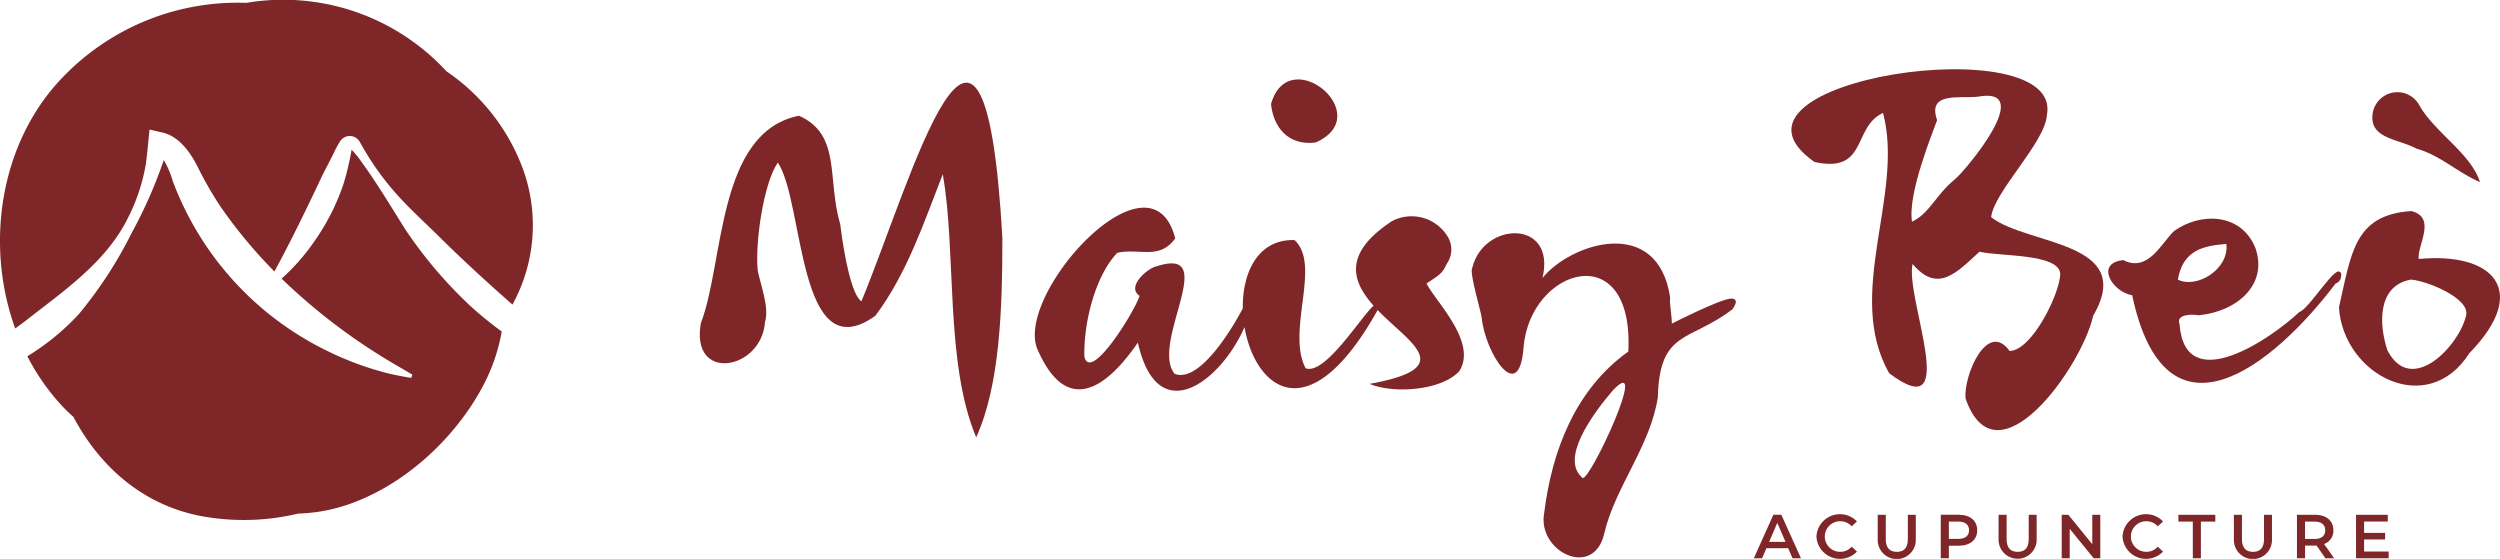 <svg xmlns="http://www.w3.org/2000/svg" width="302.555" height="67.638" viewBox="0 0 302.555 67.638"><g transform="translate(0 4.638)"><path d="M225.265,39.5c-1.2-.8-2.1-5.614-2.562-9.309-1.628-5.563.158-10.855-4.993-13.153-9.945,1.983-9.035,17.713-11.87,25.092-1.312,7.245,7.353,5.723,7.757-.134.55-1.678-.529-4.479-.877-6.206-.343-3.273.674-10.525,2.428-13.084,3.231,4.792,2.348,25.314,11.8,18.547,3.844-5.126,5.868-11.264,8.161-17.132,1.672,9.258.231,22.8,4.048,31.837,2.862-6.269,3.169-15.519,3.169-24.148C240.1-7.377,231.425,24.628,225.265,39.5" transform="translate(-121.016 -7.671)" fill="#7f2629"/><path d="M379.031,19.713c7.505-3.308-3.265-12.254-5.4-4.654.28,2.787,2.061,5.08,5.4,4.654" transform="translate(-219.809 -7.106)" fill="#7f2629"/><path d="M354.025,56.595a2.977,2.977,0,0,0,.135-3.3,5.108,5.108,0,0,0-6.745-1.891c-6.059,3.98-4.787,7.378-2.227,10.238-1.488,1.269-5.878,8.458-8.228,7.57-2.359-4.5,1.932-12.527-1.35-15.514-4.452-.113-6.315,3.97-6.252,8.268-1.721,3.26-5.458,9.018-8.249,7.92-3.014-3.667,5.624-15.533-2.159-13.018-1.031.169-3.756,2.457-2.091,3.576-.448,1.663-5.941,10.625-6.677,7.351-.085-4.334,1.4-9.844,3.979-12.546,2.651-.616,5.115.914,7.016-1.754-2.908-11.41-19.249,6.483-16.729,13.288,3.586,8.425,8.493,4.745,12.209-.675,2.4,10.7,10.11,4.592,12.909-1.879,1.222,7.215,7.662,13.032,16.095-2.032,0-.016,0-.026,0-.04,3.918,4.066,9.791,7-.948,8.945,2.835,1.219,8.7.831,10.859-1.553,2.177-3.5-2.843-8.355-3.979-10.59,1.484-1.012,1.888-1.147,2.428-2.361" transform="translate(-178.951 -29.284)" fill="#7f2629"/><path d="M464.045,65.2c-1.282,0-7.218,3.035-7.218,3.035.016-1.066-.31-2.41-.2-3.169-1.5-10.015-12.031-6.573-15.447-2.362,1.694-7.135-7.147-6.87-8.5-1.214-.4.472,1.079,5.362,1.148,6.07.4,4.139,4.506,10.69,5.058,3.576.749-9.649,13.387-13.516,12.68.472-6.364,4.553-9.24,11.907-10.185,19.56-.859,4.64,6.005,8.058,7.283,2.429,1.27-5.518,5.576-10.558,6.477-16.457.191-8.2,3.883-6.675,9.038-10.658.725-1.023.337-1.281-.135-1.281M446.034,86.917c-2.73-2.28,1.039-7.53,3.644-10.59,4.6-4.856-2.749,10.945-3.644,10.59" transform="translate(-254.503 -33.705)" fill="#7f2629"/><path d="M550.763,26.994c.31-3.038,6.537-9.039,6.745-12.344,2.14-10.757-42.295-4.27-28.128,5.666,6.5,1.421,4.559-4.248,8.3-5.935,2.607,9.846-4.7,21.882.741,31.5,8.858,6.669,1.9-9.154,2.833-13.223,3.043,3.6,5.319,1.059,8.094-1.483,2.5.585,9.526.2,9.78,2.631,0,2.361-3.44,9.376-6.138,9.376-2.666-3.726-5.556,2.867-5.33,5.734,3.7,10.717,14.049-3.708,15.448-9.984,5.289-9.061-7.969-8.493-12.343-11.939m-4.385-4.587c-2.376,1.952-3.061,4.138-5.193,5.127-.563-3.38,2.582-10.985,3.036-12.276-1.182-3.407,2.49-2.634,4.856-2.833,7.262-1.384-1.436,8.947-2.7,9.983" transform="translate(-309.79 -5.349)" fill="#7f2629"/><path d="M647.852,59.639c-.394-1.5-3.813,4.355-4.992,4.654-3.337,3.174-13.841,10.423-14.5,1.484-.473-1.21,1.481-1.231,2.293-1.079,4.623-.427,8.464-3.7,6.88-8.161-1.752-4.286-6.694-4.3-9.848-2.025-1.567,1.514-3.145,5.033-6.138,3.508-3.483.367-1.295,3.889,1.08,4.25,4.04,19.035,17.052,8.587,24.618-1.416,1.079-.337.54-1.956.607-1.214m-13.827-3.575c.36,3.056-3.58,5.456-5.868,4.317.607-3.642,3.237-4.115,5.868-4.317" transform="translate(-364.586 -31.181)" fill="#7f2629"/><path d="M702.693,22.653c2.907.809,4.984,2.9,7.69,4.047-1.1-3.5-5.607-6.073-7.42-9.443a3.027,3.027,0,0,0-5.53.944c-.649,3.273,3.07,3.239,5.261,4.452" transform="translate(-410.253 -9.304)" fill="#7f2629"/><path d="M697.19,56.573c-.158-1.738,2.207-5-.877-5.8-6.917.45-7.269,5.073-8.768,11.668.543,8.218,10.743,13.47,15.783,5.532,7.418-7.606,2.846-12.261-6.138-11.4m5.733,6.88c-.852,3.656-6.624,9.742-9.51,4.182-1.039-3.106-1.255-7.826,2.833-8.566,1.924.128,7.276,2.294,6.677,4.384" transform="translate(-404.481 -29.869)" fill="#7f2629"/><path d="M519.7,144.1h-2.632l-.519,1.218h-1.008l2.369-5.264h.963l2.376,5.264h-1.023Zm-.323-.767-.993-2.3-.985,2.3Z" transform="translate(-303.292 -82.394)" fill="#7f2629"/><path d="M533.953,142.58a2.848,2.848,0,0,1,4.9-1.827l-.632.594a1.848,1.848,0,0,0-1.406-.617,1.85,1.85,0,1,0,0,3.7,1.831,1.831,0,0,0,1.406-.624l.632.6a2.848,2.848,0,0,1-4.9-1.827" transform="translate(-314.123 -82.287)" fill="#7f2629"/><path d="M551.963,143.025v-2.97h.977v2.933c0,1.083.489,1.549,1.338,1.549s1.331-.466,1.331-1.549v-2.933h.963v2.97a2.306,2.306,0,1,1-4.609,0" transform="translate(-324.718 -82.394)" fill="#7f2629"/><path d="M574.909,141.927c0,1.158-.857,1.872-2.241,1.872H571.48v1.519H570.5v-5.264h2.166c1.384,0,2.241.707,2.241,1.872m-.985,0c0-.662-.443-1.045-1.3-1.045H571.48v2.091h1.143c.858,0,1.3-.384,1.3-1.045" transform="translate(-335.625 -82.394)" fill="#7f2629"/><path d="M587.49,143.025v-2.97h.977v2.933c0,1.083.489,1.549,1.339,1.549s1.331-.466,1.331-1.549v-2.933h.963v2.97a2.305,2.305,0,1,1-4.609,0" transform="translate(-345.619 -82.394)" fill="#7f2629"/><path d="M610.706,140.055v5.264h-.8l-2.9-3.564v3.564h-.97v-5.264h.8l2.9,3.564v-3.564Z" transform="translate(-356.525 -82.394)" fill="#7f2629"/><path d="M623.929,142.58a2.848,2.848,0,0,1,4.9-1.827l-.632.594a1.848,1.848,0,0,0-1.406-.617,1.85,1.85,0,1,0,0,3.7,1.831,1.831,0,0,0,1.406-.624l.632.6a2.848,2.848,0,0,1-4.9-1.827" transform="translate(-367.056 -82.287)" fill="#7f2629"/><path d="M642.094,140.882h-1.744v-.827h4.466v.827h-1.744v4.437h-.977Z" transform="translate(-376.716 -82.394)" fill="#7f2629"/><path d="M656.66,143.025v-2.97h.977v2.933c0,1.083.489,1.549,1.338,1.549s1.331-.466,1.331-1.549v-2.933h.963v2.97a2.306,2.306,0,1,1-4.609,0" transform="translate(-386.311 -82.394)" fill="#7f2629"/><path d="M678.644,145.319l-1.075-1.541a1.774,1.774,0,0,1-.2.008h-1.188v1.534H675.2v-5.264h2.166c1.384,0,2.241.707,2.241,1.872a1.683,1.683,0,0,1-1.121,1.662l1.211,1.73Zm-1.324-4.437h-1.142v2.1h1.142c.858,0,1.3-.391,1.3-1.053s-.443-1.045-1.3-1.045" transform="translate(-397.218 -82.394)" fill="#7f2629"/><path d="M696.517,144.5v.82h-3.948v-5.264h3.842v.819h-2.865v1.369h2.542v.8h-2.542V144.5Z" transform="translate(-407.437 -82.394)" fill="#7f2629"/><path d="M2.959,38.93c4.637-3.647,9.862-7.138,12.547-12.594a22.716,22.716,0,0,0,2.16-6.582c.173-1.327.287-2.752.434-4.078l1.482.346c2.212.45,3.668,2.736,4.516,4.53a44.523,44.523,0,0,0,2.57,4.42,58.022,58.022,0,0,0,6.544,7.885c2.1-3.878,3.951-7.712,5.839-11.71.305-.6,1.023-1.985,1.313-2.57a11.992,11.992,0,0,1,.8-1.483,1.393,1.393,0,0,1,2.408.123,33.579,33.579,0,0,0,4.548,6.416c1.706,1.888,3.707,3.675,5.5,5.476q4.1,4,8.4,7.75A19.93,19.93,0,0,0,62.871,19.4a24.533,24.533,0,0,0-8.84-10.771A26.851,26.851,0,0,0,29.811.344,29.344,29.344,0,0,0,7.552,9.39C-.013,17.248-1.85,29.574,1.84,39.748c.375-.27.751-.537,1.119-.818" transform="translate(0 -4.637)" fill="#7f2629"/><path d="M61.565,62.84a53.5,53.5,0,0,1-7.728-9.1c-1.751-2.769-3.459-5.655-5.375-8.279a10.37,10.37,0,0,0-1.173-1.438l-.04.18a33.721,33.721,0,0,1-.916,3.869,26.976,26.976,0,0,1-3.638,7.146,24.958,24.958,0,0,1-3.883,4.4A72.026,72.026,0,0,0,52.306,69.87c.767.459,1.554.888,2.329,1.374l-.134.389c-.9-.15-1.8-.317-2.7-.526a37.184,37.184,0,0,1-7.768-2.892A37.393,37.393,0,0,1,25.641,47.807a11.807,11.807,0,0,0-1.082-2.548,56.632,56.632,0,0,1-3.884,8.821,51.066,51.066,0,0,1-6.386,9.814,28.812,28.812,0,0,1-6.246,5.116,26.582,26.582,0,0,0,4.168,5.974c.444.477.915.933,1.406,1.366C16.829,82.4,22.1,87.124,29.377,88.41a28.423,28.423,0,0,0,11.466-.362,20.144,20.144,0,0,0,5.293-.861c7.112-2.174,13.528-7.99,17.01-14.506a22.249,22.249,0,0,0,2.306-6.666,44.226,44.226,0,0,1-3.887-3.175" transform="translate(-4.733 -30.535)" fill="#7f2629"/><path d="M102.717,43.618a.156.156,0,0,0,.072.021c-.021-.013-.041-.029-.063-.041s-.033.007-.009.02" transform="translate(-60.419 -25.647)" fill="#7f2629"/></g></svg>